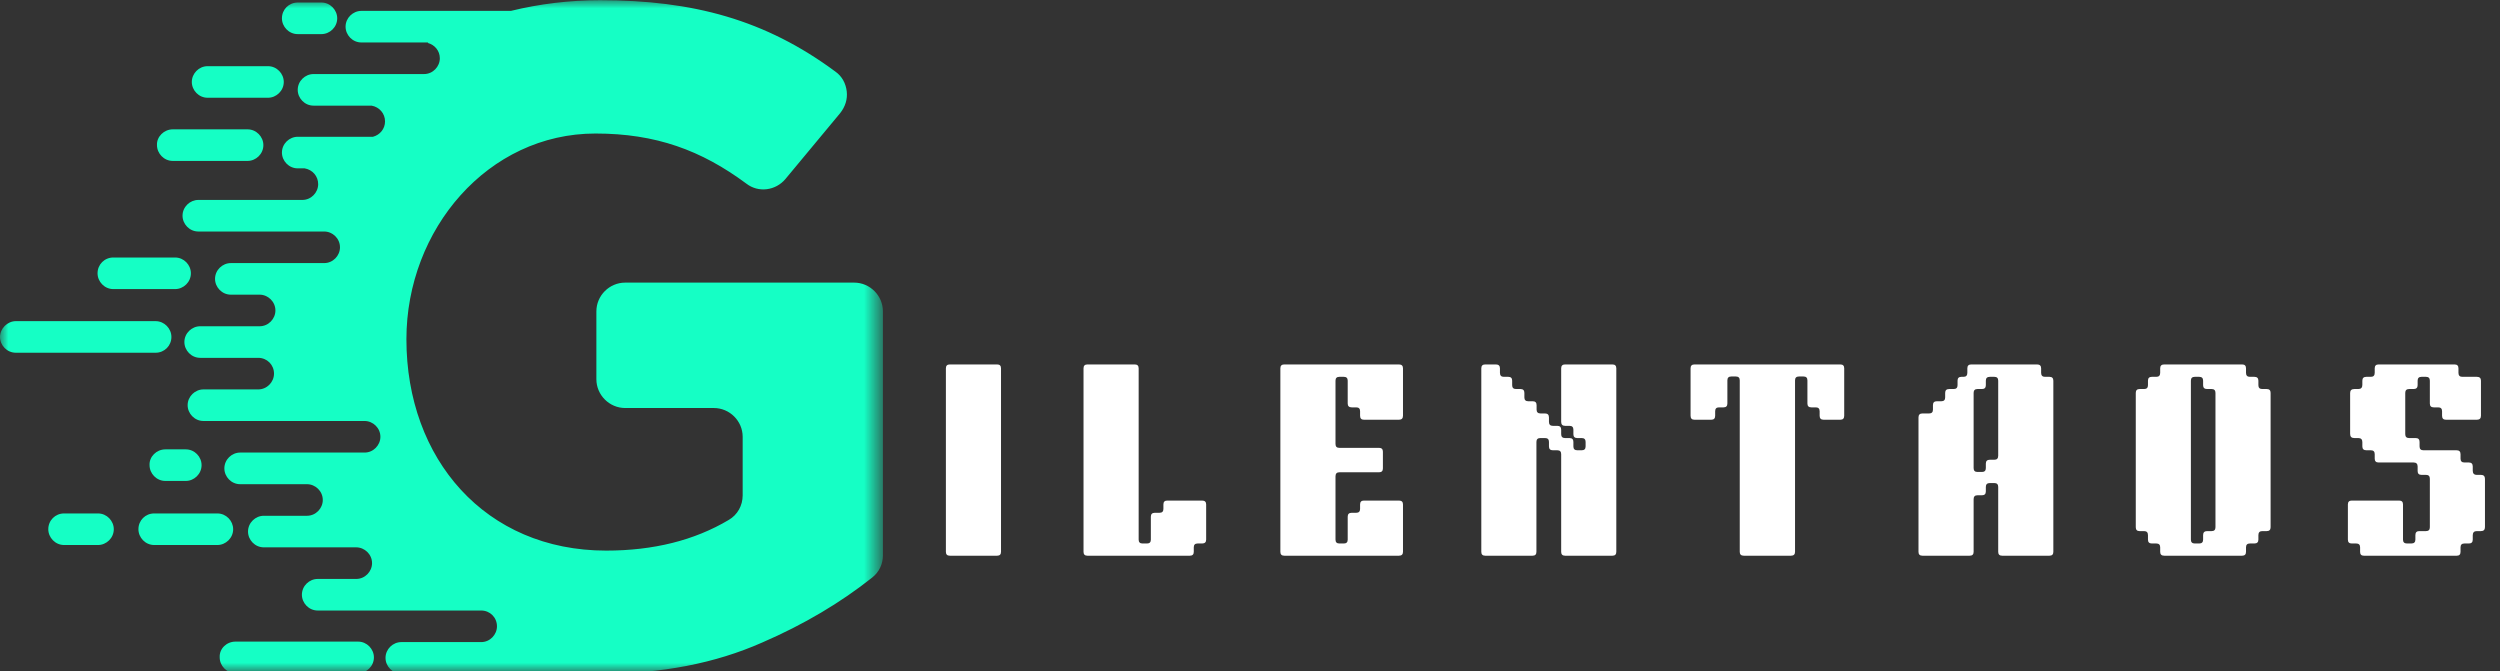 <svg xmlns="http://www.w3.org/2000/svg" width="149" height="40" viewBox="0 0 149 40" fill="none"><rect x="0" y="0" width="149" height="40" fill="#333333" stroke="none"/><path d="M56.375 32.89V21.951C56.375 21.798 56.452 21.721 56.605 21.721H59.431C59.584 21.721 59.66 21.798 59.66 21.951V32.89C59.66 33.043 59.584 33.12 59.431 33.12H56.605C56.452 33.12 56.375 33.043 56.375 32.89Z" fill="white"></path><path d="M64.578 32.89V21.951C64.578 21.798 64.655 21.721 64.808 21.721H67.634C67.787 21.721 67.864 21.798 67.864 21.951V32.162C67.864 32.315 67.94 32.392 68.094 32.392H68.362C68.515 32.392 68.591 32.315 68.591 32.162V30.792C68.591 30.639 68.671 30.562 68.831 30.562H69.109C69.262 30.562 69.339 30.485 69.339 30.332V30.064C69.339 29.911 69.415 29.834 69.569 29.834H71.647C71.805 29.834 71.887 29.911 71.887 30.064V32.162C71.887 32.315 71.805 32.392 71.647 32.392H71.379C71.226 32.392 71.149 32.468 71.149 32.621V32.89C71.149 33.043 71.072 33.12 70.919 33.12H64.808C64.655 33.12 64.578 33.043 64.578 32.89Z" fill="white"></path><path d="M76.31 32.89V21.951C76.31 21.798 76.387 21.721 76.54 21.721H83.379C83.537 21.721 83.618 21.798 83.618 21.951V24.777C83.618 24.937 83.537 25.016 83.379 25.016H81.291C81.138 25.016 81.061 24.937 81.061 24.777V24.508C81.061 24.355 80.984 24.279 80.831 24.279H80.563C80.403 24.279 80.323 24.202 80.323 24.049V22.688C80.323 22.535 80.247 22.459 80.094 22.459H79.825C79.672 22.459 79.596 22.535 79.596 22.688V26.462C79.596 26.616 79.672 26.692 79.825 26.692H82.191C82.344 26.692 82.421 26.769 82.421 26.922V27.918C82.421 28.072 82.344 28.148 82.191 28.148H79.825C79.672 28.148 79.596 28.23 79.596 28.388V32.162C79.596 32.315 79.672 32.392 79.825 32.392H80.094C80.247 32.392 80.323 32.315 80.323 32.162V30.792C80.323 30.639 80.403 30.562 80.563 30.562H80.831C80.984 30.562 81.061 30.485 81.061 30.332V30.064C81.061 29.911 81.138 29.834 81.291 29.834H83.379C83.537 29.834 83.618 29.911 83.618 30.064V32.89C83.618 33.043 83.537 33.12 83.379 33.12H76.54C76.387 33.12 76.31 33.043 76.31 32.89Z" fill="white"></path><path d="M88.286 32.89V21.951C88.286 21.798 88.362 21.721 88.516 21.721H89.157C89.315 21.721 89.397 21.798 89.397 21.951V22.219C89.397 22.38 89.473 22.459 89.627 22.459H89.895C90.048 22.459 90.125 22.535 90.125 22.688V22.957C90.125 23.11 90.201 23.186 90.355 23.186H90.623C90.776 23.186 90.853 23.263 90.853 23.416V23.685C90.853 23.838 90.929 23.915 91.083 23.915H91.351C91.504 23.915 91.581 23.991 91.581 24.144V24.413C91.581 24.566 91.66 24.642 91.82 24.642H92.088C92.242 24.642 92.318 24.724 92.318 24.882V25.14C92.318 25.301 92.395 25.38 92.548 25.38H92.816C92.97 25.38 93.046 25.457 93.046 25.61V25.878C93.046 26.031 93.123 26.108 93.276 26.108H93.544C93.698 26.108 93.774 26.185 93.774 26.338V26.606C93.774 26.759 93.851 26.836 94.004 26.836H94.272C94.425 26.836 94.502 26.759 94.502 26.606V26.338C94.502 26.185 94.425 26.108 94.272 26.108H94.004C93.851 26.108 93.774 26.031 93.774 25.878V25.61C93.774 25.457 93.698 25.38 93.544 25.38H93.276C93.123 25.38 93.046 25.301 93.046 25.14V21.951C93.046 21.798 93.123 21.721 93.276 21.721H96.102C96.255 21.721 96.332 21.798 96.332 21.951V32.89C96.332 33.043 96.255 33.12 96.102 33.12H93.276C93.123 33.12 93.046 33.043 93.046 32.89V27.066C93.046 26.913 92.97 26.836 92.816 26.836H92.548C92.395 26.836 92.318 26.759 92.318 26.606V26.338C92.318 26.185 92.242 26.108 92.088 26.108H91.801C91.648 26.108 91.571 26.185 91.571 26.338V32.89C91.571 33.043 91.495 33.12 91.341 33.12H88.516C88.362 33.12 88.286 33.043 88.286 32.89Z" fill="white"></path><path d="M103.689 32.89V22.669C103.689 22.516 103.613 22.439 103.459 22.439H103.182C103.028 22.439 102.952 22.516 102.952 22.669V24.049C102.952 24.202 102.875 24.279 102.722 24.279H102.454C102.3 24.279 102.224 24.355 102.224 24.508V24.777C102.224 24.937 102.147 25.016 101.994 25.016H100.988C100.835 25.016 100.758 24.937 100.758 24.777V21.951C100.758 21.798 100.835 21.721 100.988 21.721H109.686C109.839 21.721 109.915 21.798 109.915 21.951V24.777C109.915 24.937 109.839 25.016 109.686 25.016H108.689C108.529 25.016 108.45 24.937 108.45 24.777V24.508C108.45 24.355 108.373 24.279 108.22 24.279H107.952C107.799 24.279 107.722 24.202 107.722 24.049V22.669C107.722 22.516 107.645 22.439 107.492 22.439H107.214C107.061 22.439 106.984 22.516 106.984 22.669V32.89C106.984 33.043 106.903 33.12 106.745 33.12H103.929C103.768 33.12 103.689 33.043 103.689 32.89Z" fill="white"></path><path d="M114.342 32.89V24.882C114.342 24.724 114.419 24.642 114.572 24.642H114.974C115.128 24.642 115.204 24.566 115.204 24.413V24.144C115.204 23.991 115.281 23.915 115.434 23.915H115.702C115.856 23.915 115.932 23.838 115.932 23.685V23.416C115.932 23.263 116.011 23.186 116.172 23.186H116.44C116.593 23.186 116.67 23.11 116.67 22.957V22.688C116.67 22.535 116.746 22.459 116.9 22.459H117.024C117.178 22.459 117.254 22.38 117.254 22.219V21.951C117.254 21.798 117.331 21.721 117.484 21.721H121.411C121.569 21.721 121.651 21.798 121.651 21.951V22.219C121.651 22.38 121.727 22.459 121.881 22.459H122.149C122.302 22.459 122.379 22.535 122.379 22.688V32.89C122.379 33.043 122.302 33.12 122.149 33.12H119.323C119.17 33.12 119.093 33.043 119.093 32.89V29.02C119.093 28.867 119.017 28.79 118.863 28.79H118.595C118.435 28.79 118.356 28.867 118.356 29.02V29.288C118.356 29.441 118.279 29.518 118.126 29.518H117.858C117.704 29.518 117.628 29.595 117.628 29.748V32.89C117.628 33.043 117.551 33.12 117.398 33.12H114.572C114.419 33.12 114.342 33.043 114.342 32.89ZM117.858 28.129H118.126C118.279 28.129 118.356 28.052 118.356 27.899V27.631C118.356 27.478 118.435 27.401 118.595 27.401H118.863C119.017 27.401 119.093 27.322 119.093 27.162V22.688C119.093 22.535 119.017 22.459 118.863 22.459H118.595C118.435 22.459 118.356 22.535 118.356 22.688V22.957C118.356 23.11 118.279 23.186 118.126 23.186H117.858C117.704 23.186 117.628 23.263 117.628 23.416V27.899C117.628 28.052 117.704 28.129 117.858 28.129Z" fill="white"></path><path d="M128.747 32.89V32.621C128.747 32.468 128.671 32.392 128.518 32.392H128.249C128.096 32.392 128.019 32.315 128.019 32.162V31.893C128.019 31.735 127.943 31.654 127.79 31.654H127.521C127.368 31.654 127.292 31.577 127.292 31.424V23.416C127.292 23.263 127.368 23.186 127.521 23.186H127.79C127.943 23.186 128.019 23.11 128.019 22.957V22.688C128.019 22.535 128.096 22.459 128.249 22.459H128.518C128.671 22.459 128.747 22.38 128.747 22.219V21.951C128.747 21.798 128.826 21.721 128.987 21.721H133.633C133.786 21.721 133.862 21.798 133.862 21.951V22.219C133.862 22.38 133.939 22.459 134.092 22.459H134.36C134.519 22.459 134.6 22.535 134.6 22.688V22.957C134.6 23.11 134.677 23.186 134.83 23.186H135.098C135.251 23.186 135.328 23.263 135.328 23.416V31.424C135.328 31.577 135.251 31.654 135.098 31.654H134.83C134.677 31.654 134.6 31.735 134.6 31.893V32.162C134.6 32.315 134.519 32.392 134.36 32.392H134.092C133.939 32.392 133.862 32.468 133.862 32.621V32.89C133.862 33.043 133.786 33.12 133.633 33.12H128.987C128.826 33.12 128.747 33.043 128.747 32.89ZM130.577 22.688V32.162C130.577 32.315 130.654 32.392 130.807 32.392H131.075C131.228 32.392 131.305 32.315 131.305 32.162V31.893C131.305 31.735 131.384 31.654 131.544 31.654H131.813C131.966 31.654 132.042 31.577 132.042 31.424V23.416C132.042 23.263 131.966 23.186 131.813 23.186H131.544C131.384 23.186 131.305 23.11 131.305 22.957V22.688C131.305 22.535 131.228 22.459 131.075 22.459H130.807C130.654 22.459 130.577 22.535 130.577 22.688Z" fill="white"></path><path d="M140.662 32.89V32.621C140.662 32.468 140.585 32.392 140.432 32.392H140.163C140.01 32.392 139.934 32.315 139.934 32.162V30.064C139.934 29.911 140.01 29.834 140.163 29.834H142.989C143.142 29.834 143.219 29.911 143.219 30.064V32.162C143.219 32.315 143.298 32.392 143.458 32.392H143.717C143.875 32.392 143.957 32.315 143.957 32.162V31.893C143.957 31.735 144.033 31.654 144.186 31.654H144.589C144.742 31.654 144.819 31.577 144.819 31.424V28.531C144.819 28.378 144.742 28.302 144.589 28.302H144.321C144.167 28.302 144.091 28.225 144.091 28.072V27.803C144.091 27.645 144.009 27.564 143.851 27.564H141.763C141.61 27.564 141.533 27.487 141.533 27.334V27.066C141.533 26.913 141.457 26.836 141.303 26.836H141.035C140.875 26.836 140.796 26.759 140.796 26.606V26.347C140.796 26.189 140.714 26.108 140.556 26.108H140.317C140.149 26.108 140.068 26.027 140.068 25.859V23.426C140.068 23.268 140.149 23.186 140.317 23.186H140.556C140.714 23.186 140.796 23.105 140.796 22.938V22.688C140.796 22.535 140.875 22.459 141.035 22.459H141.303C141.457 22.459 141.533 22.38 141.533 22.219V21.951C141.533 21.798 141.61 21.721 141.763 21.721H146.294C146.447 21.721 146.524 21.798 146.524 21.951V22.219C146.524 22.38 146.6 22.459 146.754 22.459H147.625C147.783 22.459 147.865 22.535 147.865 22.688V24.777C147.865 24.937 147.783 25.016 147.625 25.016H145.777C145.623 25.016 145.547 24.937 145.547 24.777V24.508C145.547 24.355 145.47 24.279 145.317 24.279H145.049C144.895 24.279 144.819 24.202 144.819 24.049V22.688C144.819 22.535 144.742 22.459 144.589 22.459H144.321C144.167 22.459 144.091 22.535 144.091 22.688V22.957C144.091 23.11 144.009 23.186 143.851 23.186H143.583C143.43 23.186 143.353 23.263 143.353 23.416V25.878C143.353 26.031 143.43 26.108 143.583 26.108H143.976C144.129 26.108 144.206 26.185 144.206 26.338V26.606C144.206 26.759 144.282 26.836 144.436 26.836H146.409C146.567 26.836 146.648 26.913 146.648 27.066V27.334C146.648 27.487 146.725 27.564 146.878 27.564H147.146C147.299 27.564 147.376 27.645 147.376 27.803V28.052C147.376 28.22 147.455 28.302 147.616 28.302H147.865C148.023 28.302 148.104 28.383 148.104 28.541V31.415C148.104 31.575 148.023 31.654 147.865 31.654H147.616C147.455 31.654 147.376 31.738 147.376 31.903V32.162C147.376 32.315 147.299 32.392 147.146 32.392H146.878C146.725 32.392 146.648 32.468 146.648 32.621V32.89C146.648 33.043 146.574 33.12 146.428 33.12H140.882C140.733 33.12 140.662 33.043 140.662 32.89Z" fill="white"></path><mask id="mask0_19_8" style="mask-type:luminance" maskUnits="userSpaceOnUse" x="0" y="0" width="53" height="40"><path d="M0 0H52.414V40H0V0Z" fill="white"></path></mask><g mask="url(#mask0_19_8)"><path fill-rule="evenodd" clip-rule="evenodd" d="M9.854 26.782H11.073C11.6 26.782 12.014 27.222 12.014 27.723C12.014 28.247 11.571 28.664 11.073 28.664H9.854C9.329 28.664 8.913 28.221 8.913 27.723C8.886 27.222 9.329 26.782 9.854 26.782ZM35.819 40.151C35.654 40.151 35.515 40.151 35.35 40.151C35.321 40.151 35.294 40.151 35.266 40.151H23.918C23.391 40.151 22.977 39.708 22.977 39.21C22.977 38.683 23.419 38.269 23.918 38.269H28.678C29.205 38.269 29.619 37.826 29.619 37.328C29.619 36.801 29.205 36.387 28.678 36.387H18.934C18.408 36.387 17.993 35.944 17.993 35.446C17.993 34.919 18.436 34.505 18.934 34.505H21.231C21.758 34.505 22.174 34.062 22.174 33.563C22.174 33.037 21.731 32.622 21.231 32.622H15.723C15.196 32.622 14.782 32.179 14.782 31.681C14.782 31.154 15.225 30.74 15.723 30.74H18.297C18.824 30.74 19.238 30.297 19.238 29.799C19.238 29.272 18.796 28.858 18.297 28.858H14.313C13.786 28.858 13.372 28.415 13.372 27.915C13.372 27.39 13.812 26.973 14.313 26.973H21.731C22.256 26.973 22.672 26.53 22.672 26.032C22.672 25.508 22.229 25.091 21.731 25.091H12.124C11.6 25.091 11.183 24.648 11.183 24.15C11.183 23.626 11.626 23.209 12.124 23.209H15.39C15.917 23.209 16.331 22.766 16.331 22.268C16.331 21.744 15.917 21.327 15.39 21.327H11.93C11.406 21.327 10.989 20.884 10.989 20.386C10.989 19.861 11.432 19.445 11.93 19.445H15.474C16.001 19.445 16.415 19.002 16.415 18.504C16.415 17.979 15.972 17.562 15.474 17.562H13.757C13.233 17.562 12.816 17.119 12.816 16.621C12.816 16.095 13.259 15.68 13.757 15.68H19.322C19.849 15.68 20.263 15.237 20.263 14.739C20.263 14.212 19.82 13.798 19.322 13.798H11.82C11.296 13.798 10.879 13.355 10.879 12.857C10.879 12.33 11.322 11.916 11.82 11.916H18.022C18.547 11.916 18.963 11.473 18.963 10.975C18.963 10.503 18.63 10.117 18.159 10.034H17.744C17.217 10.034 16.803 9.591 16.803 9.093C16.803 8.566 17.246 8.152 17.744 8.152H22.229C22.644 8.041 22.948 7.68 22.948 7.237C22.948 6.767 22.615 6.38 22.146 6.296H18.685C18.159 6.296 17.744 5.853 17.744 5.355C17.744 4.83 18.187 4.414 18.685 4.414H25.273C25.8 4.414 26.214 3.971 26.214 3.472C26.214 3.029 25.91 2.67 25.496 2.56L25.522 2.531H21.537C21.011 2.531 20.596 2.088 20.596 1.59C20.596 1.066 21.039 0.649 21.537 0.649H30.45C32.138 0.235 33.937 0.012 35.764 0.012C41.3 0.012 45.62 1.176 49.799 4.275C50.187 4.552 50.407 4.967 50.465 5.438C50.52 5.91 50.381 6.351 50.077 6.739L46.81 10.671C46.228 11.363 45.203 11.502 44.485 10.946C41.798 8.954 39.088 7.958 35.489 7.958C29.092 7.958 24.222 13.659 24.222 20.221C24.222 27.361 28.927 32.816 36.126 32.816C38.949 32.816 41.384 32.206 43.431 30.989C43.958 30.683 44.263 30.13 44.263 29.521V26.032C44.263 25.091 43.487 24.318 42.545 24.318H37.261C36.319 24.318 35.544 23.542 35.544 22.601V18.559C35.544 17.617 36.319 16.844 37.261 16.844H50.905C51.849 16.844 52.622 17.617 52.622 18.559V33.092C52.622 33.618 52.402 34.088 51.985 34.421C50.103 35.915 47.917 37.218 45.426 38.295C42.603 39.543 39.418 40.151 35.819 40.151ZM14.035 38.24H21.343C21.868 38.24 22.285 38.683 22.285 39.181C22.285 39.708 21.841 40.122 21.343 40.122H14.035C13.508 40.122 13.094 39.679 13.094 39.181C13.065 38.657 13.508 38.24 14.035 38.24ZM3.819 30.601H5.841C6.367 30.601 6.782 31.044 6.782 31.542C6.782 32.067 6.339 32.483 5.841 32.483H3.819C3.295 32.483 2.878 32.04 2.878 31.542C2.878 31.015 3.295 30.601 3.819 30.601ZM9.191 30.601H12.955C13.482 30.601 13.896 31.044 13.896 31.542C13.896 32.067 13.453 32.483 12.955 32.483H9.191C8.664 32.483 8.25 32.04 8.25 31.542C8.25 31.015 8.664 30.601 9.191 30.601ZM6.755 15.347H10.436C10.963 15.347 11.377 15.79 11.377 16.288C11.377 16.815 10.934 17.23 10.436 17.23H6.755C6.228 17.23 5.814 16.787 5.814 16.288C5.814 15.764 6.228 15.347 6.755 15.347ZM0.941 19.14H9.274C9.799 19.14 10.216 19.584 10.216 20.082C10.216 20.608 9.799 21.023 9.274 21.023H0.941C0.417 21.023 0 20.58 0 20.082C0 19.584 0.443 19.14 0.941 19.14ZM12.373 3.944H15.972C16.499 3.944 16.913 4.387 16.913 4.885C16.913 5.41 16.47 5.826 15.972 5.826H12.373C11.849 5.826 11.432 5.383 11.432 4.885C11.432 4.387 11.849 3.944 12.373 3.944ZM17.744 0.151H19.157C19.681 0.151 20.098 0.594 20.098 1.092C20.098 1.619 19.655 2.033 19.157 2.033H17.744C17.217 2.033 16.803 1.59 16.803 1.092C16.803 0.565 17.217 0.151 17.744 0.151ZM10.297 7.709H14.756C15.28 7.709 15.697 8.152 15.697 8.65C15.697 9.176 15.254 9.591 14.756 9.591H10.297C9.773 9.591 9.356 9.148 9.356 8.65C9.329 8.152 9.773 7.709 10.297 7.709Z" fill="#15FFC5"></path></g></svg>